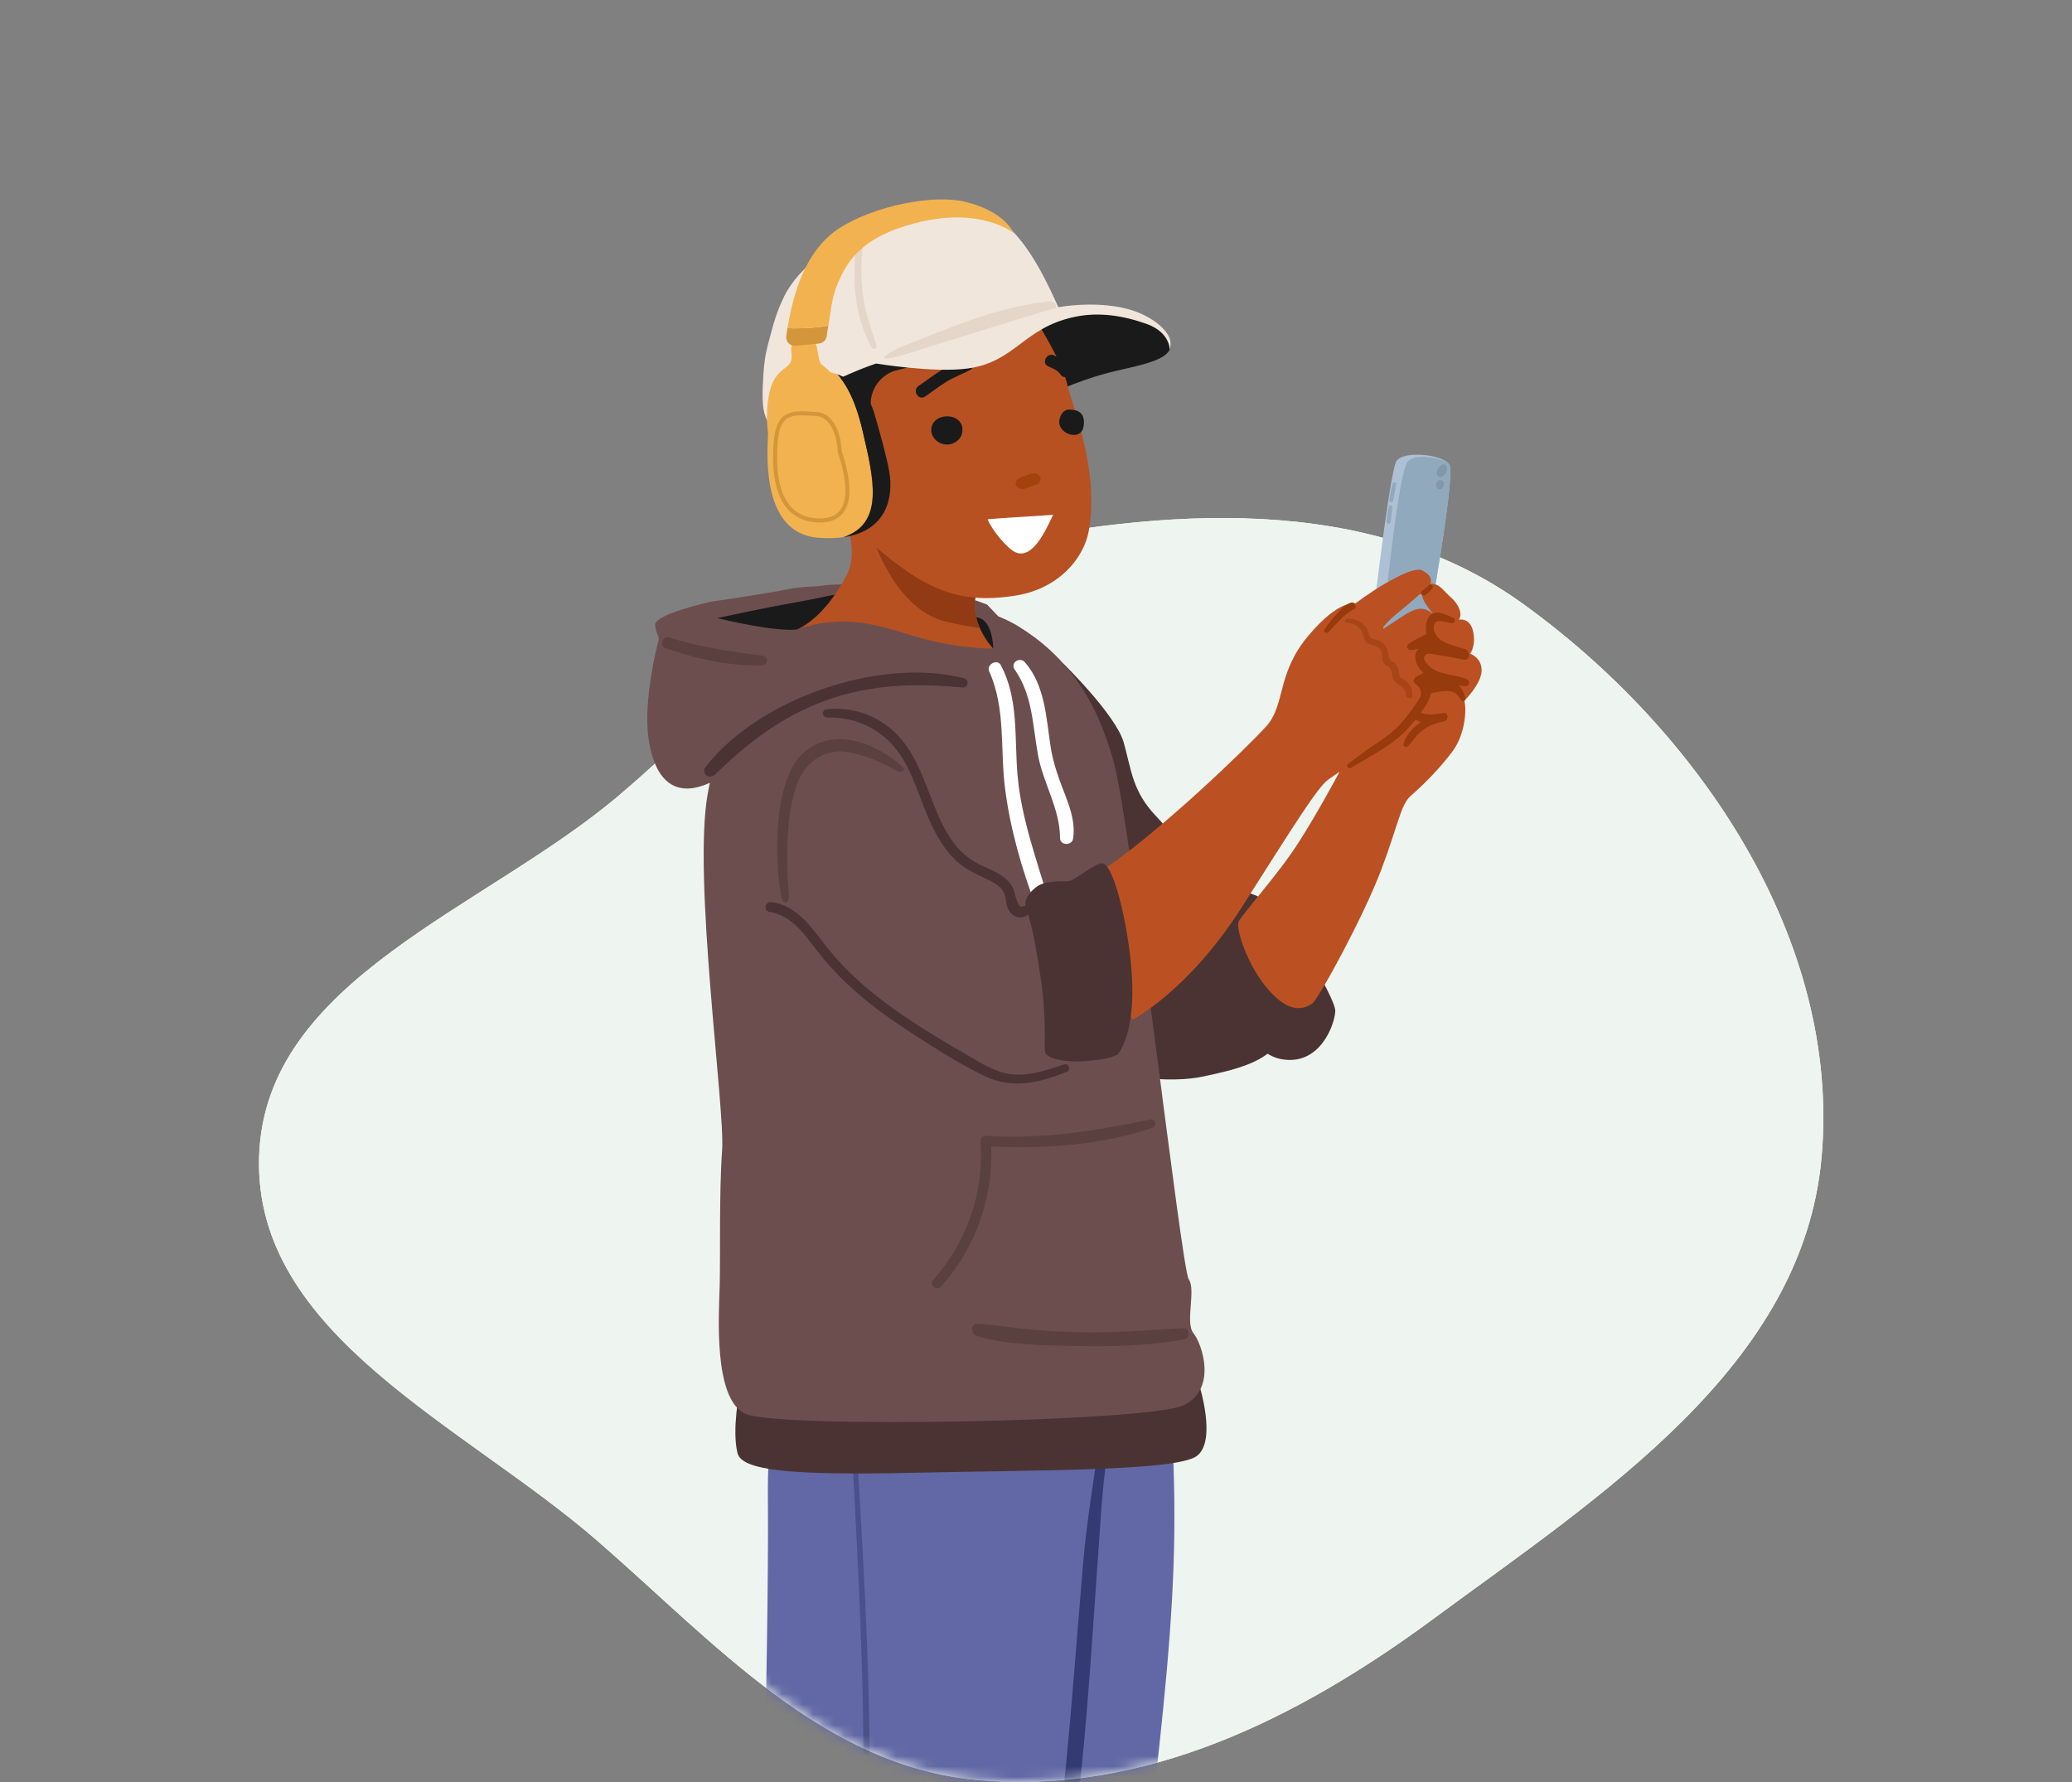 <svg width="200" height="172" viewBox="0 0 200 172" fill="none" xmlns="http://www.w3.org/2000/svg">
<rect x="0" y="0" width="200" height="172" fill="#808080" stroke="none"/>
<path fill-rule="evenodd" clip-rule="evenodd" d="M175.831 111.673C174.04 131.894 154.527 144.332 138.317 156.281C125.249 165.914 110.356 173.312 94.261 171.804C79.385 170.411 69.007 158.572 57.667 148.725C44.765 137.523 24.506 128.874 25.009 111.673C25.511 94.5 46.77 87.793 59.771 76.752C70.865 67.331 80.088 55.867 94.261 52.865C112.239 49.057 132.035 47.49 146.997 58.277C163.963 70.508 177.691 90.669 175.831 111.673Z" fill="white"/>
<path fill-rule="evenodd" clip-rule="evenodd" d="M175.831 111.673C174.04 131.894 154.527 144.332 138.317 156.281C125.249 165.914 110.356 173.312 94.261 171.804C79.385 170.411 69.007 158.572 57.667 148.725C44.765 137.523 24.506 128.874 25.009 111.673C25.511 94.5 46.77 87.793 59.771 76.752C70.865 67.331 80.088 55.867 94.261 52.865C112.239 49.057 132.035 47.49 146.997 58.277C163.963 70.508 177.691 90.669 175.831 111.673Z" fill="#EEF5F1"/>
<mask id="mask0_2215_2846" style="mask-type:alpha" maskUnits="userSpaceOnUse" x="25" y="15" width="151" height="157">
<path fill-rule="evenodd" clip-rule="evenodd" d="M175.831 111.673C174.04 131.894 154.527 144.331 138.317 156.281C125.249 165.914 110.356 173.312 94.261 171.804C79.385 170.41 69.007 158.572 57.667 148.725C44.765 137.522 24.506 128.874 25.009 111.673C25.511 94.5 46.77 87.793 59.771 76.752C53.5 64.5 70.327 18.002 84.5 15C108 15 146.997 38.5 146.997 58.277C163.963 70.508 177.691 90.669 175.831 111.673Z" fill="white"/>
</mask>
<g mask="url(#mask0_2215_2846)">
<path d="M76.259 114.52C76.259 114.52 74.034 135.376 74.121 144.545C74.263 159.39 73.09 197.671 73.222 208.451C73.354 219.23 71.339 227.902 70.422 230.434C70.422 230.434 70.553 237.683 70.087 241.648C69.621 245.613 69.711 250.346 70.224 250.628C70.737 250.91 80.086 253.137 84.205 249.997C88.324 246.856 93.46 247.876 94.59 247.777C95.72 247.678 93.664 242.79 93.664 242.79C93.664 242.79 97.051 244.291 100.538 241.369C102.928 239.367 110.609 237.898 111.501 237.497C111.86 237.336 112.037 236.929 111.913 236.555C111.574 235.529 110.877 233.61 110.088 232.52C108.976 230.982 109.746 228.625 109.666 225.853C109.586 223.081 107.995 219.787 108.204 218.46C108.412 217.134 108.316 201.158 111.025 176.567C113.521 153.909 114.871 143.155 110.596 116.716C106.323 90.277 76.257 114.52 76.257 114.52L76.259 114.52Z" fill="#6168A5"/>
<path d="M92.406 241.856C93.737 238.549 95.135 235.25 95.896 231.751C96.686 228.117 96.327 224.483 96.548 220.805C96.769 217.118 97.245 209.921 97.89 206.293C98.545 202.602 99.159 198.902 99.73 195.197C100.88 187.735 101.858 180.244 102.651 172.734C103.42 165.448 103.929 158.145 104.552 150.846C104.887 146.907 105.562 143.045 106.089 139.134C106.603 135.314 107.674 131.553 109.137 127.994C109.313 127.564 109.91 127.876 109.773 128.296C108.652 131.719 107.942 135.222 107.196 138.739C106.47 142.166 106.312 145.689 106.061 149.176C105.537 156.444 105.105 163.713 104.372 170.964C103.613 178.478 102.669 185.972 101.55 193.441C101.003 197.096 100.413 200.745 99.784 204.388C99.144 208.085 98.654 215.342 98.234 219.074C97.771 223.198 98.321 227.361 97.51 231.454C96.753 235.276 95.252 238.918 93.703 242.473C93.332 243.324 92.064 242.712 92.408 241.858L92.406 241.856Z" fill="#333A74"/>
<path opacity="0.5" d="M76.367 240.644C75.379 239.929 74.84 238.663 75.176 237.41C75.521 236.119 76.719 235.206 78.002 235.077C78.333 223.426 80.255 208.328 81.725 196.749C83.242 184.802 83.566 172.864 83.198 160.901C82.992 154.18 82.638 147.466 82.273 140.759C82.256 140.448 82.736 140.405 82.755 140.716C83.465 152.644 84.165 164.581 83.877 176.573C83.738 182.405 83.341 188.234 82.667 194.048C81.984 199.938 81.252 209.365 80.445 215.244C79.528 221.916 78.742 228.614 78.576 235.327C78.573 235.476 78.467 235.642 78.3 235.644C75.711 235.686 74.703 239.095 76.982 240.326C77.186 240.435 77.183 240.69 77.009 240.836C76.227 241.487 75.833 242.398 75.874 243.392C75.889 243.773 75.295 243.826 75.28 243.444C75.238 242.37 75.624 241.4 76.367 240.644Z" fill="#333A74"/>
<path opacity="0.5" d="M81.022 138.248C84.296 134.304 86.768 129.817 88.293 124.912C88.589 123.957 90.135 124.215 89.844 125.199C88.321 130.344 85.657 135.151 82.047 139.112C81.468 139.746 80.468 138.915 81.022 138.248Z" fill="#333A74"/>
<path d="M102.651 64.064C102.651 64.064 107.726 69.018 108.469 71.673C109.213 74.329 109.307 76.371 111.557 78.738C113.807 81.105 121.867 91.204 123.678 96.692C125.488 102.18 119.319 103.187 116.232 103.885C113.145 104.584 106.868 104.263 101.546 101.06C99.535 99.85 90.04 65.357 102.65 64.063L102.651 64.064Z" fill="#4B3333"/>
<path d="M71.399 134.187C71.399 134.187 70.624 137.995 71.187 140.251C71.601 141.912 76.107 142.423 88.197 142.153C100.287 141.883 113.52 141.994 115.512 140.541C117.504 139.089 115.73 133.591 115.73 133.591C115.73 133.591 86.11 134.609 82.222 134.646C78.335 134.683 71.398 134.186 71.398 134.186L71.399 134.187Z" fill="#4B3333"/>
<path d="M83.534 56.748C83.534 56.748 78.791 56.333 76.254 56.839C73.719 57.344 68.573 58.085 68.573 58.085C68.573 58.085 63.151 59.296 63.24 60.312C63.33 61.329 63.71 61.382 63.543 61.919C63.375 62.457 62.112 67.636 62.582 71.153C63.051 74.669 64.657 77.063 68.083 75.738C71.508 74.412 92.815 65.211 94.413 65.071C96.01 64.93 92.468 58.817 83.534 56.747L83.534 56.748Z" fill="#6D4E4E"/>
<path d="M123.026 87.683C123.026 87.683 120.463 85.164 118.869 86.558C117.274 87.953 116.484 88.728 116.518 89.117C116.552 89.506 115.356 90.492 115.969 91.957C116.584 93.423 119.785 101.451 123.597 102.214C127.41 102.977 128.843 98.853 128.889 97.595C128.935 96.337 124.212 88.599 123.025 87.684L123.026 87.683Z" fill="#4B3333"/>
<path d="M69.47 124.045C69.546 121.195 69.406 115.099 69.702 111.027C69.998 106.955 66.848 84.709 68.314 76.599C69.778 68.489 73.904 62.03 74.301 60.481C74.792 58.562 75.144 59.178 76.549 57.633C77.954 56.088 82.427 56.445 82.427 56.445C82.427 56.445 90.09 56.24 95.28 58.358L96.363 59.492C96.931 59.724 97.457 59.971 97.925 60.232C98.034 60.293 98.14 60.354 98.242 60.417C102.788 63.191 105.812 67.296 107.518 73.612C109.224 79.928 114.027 122.447 114.744 123.477C115.462 124.507 114.375 127.665 115.201 128.685C116.027 129.706 117.52 134.037 114.261 135.635C111.001 137.233 74.978 137.925 71.908 136.445C68.839 134.965 69.393 126.896 69.47 124.046L69.47 124.045Z" fill="#6D4E4E"/>
<path d="M93.753 62.097L95.873 62.599C95.873 62.599 95.877 59.357 93.887 59.591C91.897 59.825 93.753 62.097 93.753 62.097Z" fill="#1A1A1A"/>
<path d="M96.603 64.199C98.362 67.498 97.899 71.279 98.223 74.876C98.605 79.109 100.083 82.984 101.24 87.03C101.474 87.846 100.304 88.306 99.996 87.495C98.623 83.873 97.507 79.969 97.014 76.121C96.525 72.309 97.102 68.391 95.479 64.796C95.183 64.14 96.259 63.553 96.604 64.199L96.603 64.199Z" fill="white"/>
<path d="M98.934 63.927C100.877 66.161 100.984 69.284 101.41 72.072C101.668 73.76 102.242 75.255 102.856 76.835C103.364 78.147 103.797 79.531 103.581 80.95C103.475 81.647 102.322 81.623 102.32 80.889C102.313 78.044 100.69 75.618 100.189 72.852C99.67 69.985 99.675 67.105 97.947 64.63C97.489 63.975 98.433 63.349 98.935 63.927L98.934 63.927Z" fill="white"/>
<path d="M76.965 60.742C76.965 60.742 75.528 61.139 69.239 59.666C69.239 59.666 73.382 58.732 77.057 58.096C80.733 57.459 85.923 55.953 87.668 56.831C89.09 57.547 81.207 59.556 78.198 60.325C77.516 60.5 76.965 60.742 76.965 60.742Z" fill="#1A1A1A"/>
<path d="M81.507 49.99C81.507 49.99 82.944 53.18 81.733 55.498C79.335 60.093 76.65 60.846 76.965 60.742C81.752 59.155 84.839 60.41 88.497 61.475C92.615 62.675 95.873 62.599 95.873 62.599C95.873 62.599 92.246 58.888 95.325 55.241C96.189 54.218 81.507 49.99 81.507 49.99Z" fill="#B75122"/>
<path d="M91.284 59.995C86.396 58.828 84.256 51.909 84.256 51.909L94.325 54.354C95.085 54.732 95.491 55.046 95.326 55.241C93.665 57.208 93.956 59.193 94.575 60.604C93.68 60.494 92.596 60.307 91.284 59.995L91.284 59.995Z" fill="#913A13"/>
<path d="M101.337 35.591C101.394 35.23 101.431 34.847 101.534 34.535C101.752 33.877 102.039 33.242 102.342 32.619C102.841 31.596 101.811 25.285 87.441 23.233C84.445 22.805 83.88 25.775 81.426 27.552C78.972 29.329 76.1 31.534 75.378 34.485C74.824 36.753 73.601 38.875 74.653 40.968C74.915 41.491 75.281 41.665 75.592 42.154C75.8 42.483 75.289 43.309 75.158 43.603C74.668 44.699 74.923 45.781 75.325 46.918C75.881 48.495 77.001 49.921 78.645 50.191C78.71 50.202 86.806 52.247 88.263 51.453C90.346 50.318 92.554 48.906 93.595 46.729C94.203 45.457 95.304 44.303 96.124 43.156C97.034 41.881 97.933 40.597 98.825 39.308C99.18 38.794 99.523 38.272 99.896 37.77C100.238 37.31 100.899 36.826 101.14 36.327C101.24 36.117 101.294 35.86 101.337 35.592L101.337 35.591Z" fill="#1A1A1A"/>
<path d="M101.334 38.096C101.334 38.096 103.529 36.897 106.962 35.99C110.397 35.083 115.371 34.635 111.752 31.305C108.132 27.975 100.393 30.492 100.393 30.492L101.334 38.096L101.334 38.096Z" fill="#1A1A1A"/>
<path d="M103.02 37.135C103.378 38.843 106.165 45.303 105.099 51.221C104.611 53.924 102.17 56.796 98.139 57.467C91.954 58.495 88.676 56.49 83.134 51.578C83.134 51.578 76.585 49.821 78.129 43.779C79.264 39.337 83.533 44.735 83.533 44.735C83.533 44.735 83.963 42.452 84.04 38.929C84.073 37.391 85.133 36.066 86.625 35.718C91.128 34.667 97.399 32.167 98.666 28.85C98.666 28.85 102.433 34.333 103.02 37.135Z" fill="#B75122"/>
<path d="M100.402 46.032C100.277 45.744 99.871 45.597 99.521 45.722C99.176 45.843 98.831 45.966 98.487 46.088C98.138 46.212 97.945 46.556 98.071 46.847C98.196 47.135 98.602 47.281 98.952 47.157C99.297 47.035 99.642 46.913 99.987 46.791C100.335 46.667 100.529 46.323 100.402 46.032Z" fill="#A5410C"/>
<path d="M93.034 34.671C92.295 35.07 91.5 35.349 90.781 35.789C90.052 36.235 89.381 36.772 88.67 37.245C88.028 37.672 88.637 38.707 89.284 38.277C89.995 37.804 90.665 37.264 91.395 36.821C92.115 36.385 92.908 36.102 93.648 35.703C94.329 35.336 93.716 34.304 93.035 34.671L93.034 34.671Z" fill="#1A1A1A"/>
<path d="M103.387 35.527C102.97 34.904 102.409 34.61 101.748 34.305C101.054 33.986 100.476 35.035 101.177 35.359C101.614 35.56 102.08 35.721 102.36 36.138C102.787 36.777 103.816 36.168 103.386 35.527L103.387 35.527Z" fill="#1A1A1A"/>
<path d="M101.653 49.689C100.962 51.136 99.699 53.995 98.055 53.321C97.194 52.969 95.674 51.035 95.328 50.118C97.174 49.944 99.804 49.842 101.653 49.688L101.653 49.689Z" fill="white"/>
<path d="M89.913 41.264C89.695 42.458 91.124 43.318 92.166 42.709C92.426 42.557 92.661 42.344 92.785 42.068C92.867 41.887 92.897 41.686 92.898 41.487C92.899 41.282 92.866 41.074 92.77 40.894C92.191 39.823 90.218 40.001 89.931 41.183C89.924 41.21 89.918 41.237 89.913 41.264L89.913 41.264Z" fill="#1A1A1A"/>
<path d="M102.255 40.579C102.318 40.061 102.677 39.507 103.213 39.531C103.66 39.551 104.094 39.599 104.401 39.968C104.669 40.292 104.666 40.9 104.563 41.294C104.239 42.535 102.332 41.924 102.249 40.828C102.242 40.748 102.245 40.664 102.256 40.578L102.255 40.579Z" fill="#1A1A1A"/>
<path d="M84.528 21.694C83.82 20.687 81.037 22.059 81.42 23.246C81.532 23.59 81.63 23.463 81.976 23.343C82.732 23.079 83.492 22.465 84.254 22.136C84.504 22.029 84.714 21.958 84.528 21.694Z" fill="#E5D6CA"/>
<path d="M84.567 35.088C84.403 35.141 84.24 35.2 84.076 35.259C83.64 35.416 83.209 35.583 82.779 35.758C82.158 36.012 81.543 36.282 80.937 36.569C80.215 36.909 79.492 37.253 78.811 37.67C76.544 39.058 75.262 40.529 74.678 41.13C74.472 41.343 73.877 40.578 73.704 39.524C73.586 38.803 73.598 37.918 73.63 37.187C73.667 36.312 73.709 35.614 73.824 34.745C73.95 33.796 74.251 32.823 74.491 31.897C74.738 30.944 75.053 30.006 75.458 29.107C75.543 28.918 75.632 28.731 75.725 28.545C78.546 22.944 88.841 19.426 92.812 19.8C97.46 20.24 99.968 24.778 102.154 29.643C102.163 29.665 102.854 29.545 102.9 29.539C104.445 29.36 106.028 29.337 107.57 29.564C108.497 29.7 109.421 29.931 110.273 30.329C111.177 30.75 112.233 31.461 112.755 32.348C113.001 32.766 113.101 33.299 112.904 33.743C112.884 33.142 112.581 32.572 112.153 32.151C111.739 31.743 111.208 31.451 110.663 31.259C108.389 30.454 106.031 30.08 103.642 30.603C98.76 31.672 98.022 34.924 93.419 35.566C90.191 36.015 84.568 35.089 84.568 35.089L84.567 35.088Z" fill="#F1E6DC"/>
<path d="M101.038 29.119C96.223 29.641 91.572 31.673 87.059 33.448C85.999 33.866 83.492 35.411 87.773 34.077C91.922 32.785 101.509 29.778 101.915 29.733C102.067 29.377 101.639 28.971 101.038 29.12L101.038 29.119Z" fill="#E5D6CA"/>
<path d="M82.818 22.74C82.139 26.266 82.37 30.366 84.133 33.562C84.284 33.837 84.697 33.587 84.603 33.31C84.028 31.61 83.46 29.96 83.254 28.165C83.049 26.387 83.116 24.607 83.439 22.849C83.513 22.448 82.895 22.342 82.818 22.741L82.818 22.74Z" fill="#E5D6CA"/>
<path d="M83.257 41.54C82.486 38.218 81.397 36.723 80.816 36.125C80.062 35.859 79.241 35.743 78.395 35.81C78.229 35.823 78.061 35.84 77.888 35.863C74.54 36.287 74.087 39.475 74.194 40.523C74.302 41.57 72.661 51.444 79.027 51.907C79.926 51.973 80.718 51.948 81.411 51.849C85.381 50.512 84.352 46.258 83.256 41.539L83.257 41.54Z" fill="#F2B24F"/>
<path d="M84.375 39.842C83.858 38.081 82.507 36.724 80.817 36.126C81.398 36.724 82.486 38.219 83.257 41.541C84.353 46.26 85.383 50.513 81.412 51.851C85.632 51.253 86.271 47.924 85.83 45.492C85.565 44.024 84.928 41.721 84.374 39.843L84.375 39.842Z" fill="#1A1A1A"/>
<path d="M79.527 50.412C80.364 50.339 80.998 50.021 81.413 49.464C82.237 48.36 82.181 46.376 81.25 43.566C81.237 43.189 81.061 39.897 78.752 39.76L78.576 39.75C76.46 39.621 74.931 39.528 74.679 42.676C74.513 44.743 74.611 47.542 76.027 49.141C76.741 49.949 77.722 50.38 78.942 50.427C79.147 50.434 79.342 50.43 79.527 50.414L79.527 50.412ZM76.933 40.105C77.387 40.065 77.925 40.098 78.554 40.136L78.73 40.148C80.774 40.269 80.865 43.571 80.865 43.604L80.866 43.634L80.875 43.663C81.759 46.321 81.839 48.247 81.105 49.232C80.678 49.804 79.954 50.075 78.957 50.039C77.846 49.997 76.958 49.609 76.316 48.884C74.992 47.387 74.906 44.699 75.065 42.708C75.224 40.741 75.82 40.205 76.934 40.107L76.933 40.105Z" fill="#D3963A"/>
<path d="M83.012 43.005C83.012 43.005 81.766 43.32 81.513 42.742C81.26 42.163 80.149 37.604 78.678 36.95C77.905 36.605 75.893 36.891 75.15 37.859C74.416 38.816 74.212 40.003 74.205 42.137C74.205 42.137 73.791 40.339 74.237 38.056C74.683 35.773 75.937 35.664 76.291 35.005C76.645 34.346 76.053 33.382 76.656 33.183C77.258 32.984 78.452 32.707 78.702 33.108C78.952 33.509 78.984 34.961 79.32 35.197C79.656 35.434 80.967 36.474 81.546 38.273C82.125 40.072 83.011 43.006 83.011 43.006L83.012 43.005Z" fill="#F2B24F"/>
<path d="M75.892 32.448C75.824 32.973 76.26 33.425 76.786 33.375L79.062 33.156C79.445 33.119 79.751 32.82 79.798 32.437C79.831 32.169 79.881 31.827 79.959 31.43C78.344 31.731 76.676 31.705 76.01 31.677C75.961 31.962 75.921 32.222 75.892 32.448Z" fill="#D3963A"/>
<path d="M93.307 19.509C90.152 18.69 84.424 19.867 81.079 21.984C77.386 24.32 76.431 29.269 76.01 31.678C76.674 31.705 78.342 31.731 79.958 31.43C80.106 30.663 80.279 28.867 80.689 27.803C81.642 25.334 82.996 22.965 88.231 21.567C94.647 19.853 97.831 22.486 97.831 22.486C97.831 22.486 97.091 20.491 93.306 19.509L93.307 19.509Z" fill="#F2B24F"/>
<path d="M79.331 93.646C79.331 93.646 85.866 98.856 89.208 100.491C92.551 102.126 96.626 104.82 98.716 104.957C100.808 105.095 105.275 101.33 105.275 101.33L100.235 87.634L98.33 87.801C98.33 87.801 98.404 86.831 96.878 85.84C95.352 84.849 92.603 82.681 92.603 82.681L78.5 91.47L79.33 93.646L79.331 93.646Z" fill="#6D4E4E"/>
<path d="M138.456 57.043C138.456 57.043 140.405 45.852 139.912 44.873C139.419 43.895 135.513 43.42 134.794 44.505C134.075 45.59 132.139 62.925 132.139 62.925L136.948 62.094L138.478 60.637L138.457 57.042L138.456 57.043Z" fill="#AEC0D3"/>
<path d="M139.911 44.874C139.853 44.759 139.746 44.65 139.603 44.551C138.695 44.177 136.692 43.763 135.913 44.51C134.974 45.41 133.635 59.116 133.635 59.116L131.568 63.384L138.675 60.921L138.263 57.382L138.458 57.357L138.456 57.044C138.456 57.044 140.405 45.853 139.912 44.874L139.911 44.874Z" fill="#91A9BC"/>
<path d="M134.414 46.685C134.292 47.203 134.172 47.726 134.099 48.253C134.066 48.497 134.429 48.566 134.477 48.323C134.578 47.799 134.66 47.273 134.767 46.751C134.813 46.523 134.466 46.461 134.413 46.686L134.414 46.685Z" fill="#91A9BC"/>
<path d="M134.053 48.906C133.936 49.366 133.886 49.856 133.84 50.328C133.817 50.578 134.2 50.651 134.226 50.399C134.273 49.922 134.351 49.445 134.389 48.968C134.407 48.749 134.109 48.69 134.053 48.906Z" fill="#91A9BC"/>
<path d="M139.459 44.854C139.243 44.772 139.072 44.885 138.961 45.054C138.727 45.246 138.561 45.638 138.758 45.916C138.993 46.248 139.392 45.922 139.541 45.682C139.689 45.443 139.801 44.985 139.459 44.854L139.459 44.854Z" fill="#8098AA"/>
<path d="M139.122 46.364C139.09 46.335 139.045 46.319 138.987 46.325C138.745 46.355 138.599 46.629 138.608 46.859C138.619 47.094 138.852 47.301 139.089 47.208C139.201 47.164 139.261 47.058 139.304 46.952C139.349 46.842 139.39 46.727 139.369 46.606C139.346 46.479 139.238 46.389 139.123 46.364L139.122 46.364Z" fill="#8098AA"/>
<path d="M143.011 64.763C142.964 66.052 141.343 67.64 141.343 67.64C141.572 68.423 141.465 70.843 140.176 72.562C138.887 74.282 137.267 75.87 136.226 76.764C135.185 77.659 135.022 79.44 133.336 83.926C131.651 88.411 127.243 96.51 126.637 96.884C126.029 97.259 124.657 98.022 122.529 95.638C120.4 93.254 119.286 89.657 119.547 88.992C119.808 88.326 123.31 84.484 125.28 81.419C127.25 78.355 129.309 74.479 129.309 74.479L128.254 75.215C127.198 75.951 125.098 79.348 119.897 87.516C114.696 95.683 109.337 98.403 109.337 98.403C109.337 98.403 101.187 87.551 106.621 83.86C112.056 80.17 120.314 72.216 122.209 70.122C124.104 68.027 123.203 65.054 126.243 61.413C129.282 57.773 130.766 58.285 130.766 58.285C132.005 57.371 133.305 56.495 134.674 55.791C135.316 55.461 136.014 55.108 136.733 55.005C136.857 54.987 136.985 54.976 137.109 55.001C137.261 55.03 137.398 55.112 137.528 55.198C137.721 55.328 137.91 55.478 138.026 55.68C138.142 55.883 138.174 56.148 138.054 56.347C138.481 56.276 138.9 56.525 139.211 56.829C139.542 57.152 139.845 57.487 140.188 57.791C140.46 58.032 140.771 58.494 140.891 58.844C141.106 59.468 140.817 59.814 140.817 59.814C140.817 59.814 141.914 59.558 142.199 60.978C142.483 62.399 141.905 63.093 141.905 63.093C141.905 63.093 143.058 63.474 143.011 64.763ZM138.397 59.309C138.061 58.938 137.762 58.535 137.505 58.105C137.388 57.911 137.328 57.725 137.261 57.513C137.191 57.294 137.128 57.278 136.953 57.431C136.387 57.927 135.828 58.421 135.241 58.894C134.658 59.364 134.08 59.848 133.6 60.427C133.537 60.503 133.476 60.619 133.545 60.69C134.018 60.378 134.493 60.067 134.966 59.755C135.242 59.573 135.519 59.392 135.803 59.224C136.288 58.936 136.841 58.68 137.396 58.777C137.772 58.843 138.102 59.065 138.398 59.309L138.397 59.309Z" fill="#BB5122"/>
<path d="M130.398 58.168C129.839 58.329 129.423 58.836 129.042 59.251C128.608 59.723 128.182 60.23 127.842 60.776C127.699 61.007 128.048 61.176 128.213 61.015C128.978 60.271 129.668 59.307 130.645 58.833C131.052 58.635 130.839 58.041 130.398 58.168Z" fill="#973A0C"/>
<path d="M137.718 63.137C137.965 63.009 138.646 63.205 138.915 63.242C139.717 63.348 140.508 63.512 141.3 63.675C141.74 63.766 141.923 63.264 141.72 62.975C141.711 62.848 141.638 62.731 141.473 62.676C140.643 62.398 139.557 62.209 138.877 61.613C138.526 61.305 138.177 60.58 138.514 60.128C138.806 59.735 139.728 60.112 140.139 60.154C140.426 60.184 140.594 59.778 140.301 59.647C139.767 59.411 138.857 58.927 138.279 59.223C137.722 59.508 137.563 60.358 137.642 60.916C137.655 61.008 137.675 61.094 137.698 61.179C137.118 61.503 136.506 61.762 135.958 62.145C135.695 62.328 135.849 62.786 136.177 62.745C136.436 62.711 136.688 62.665 136.937 62.62C136.662 62.848 136.535 63.204 136.651 63.742C136.754 64.225 137.04 64.628 137.405 64.947C137.184 65.062 136.961 65.177 136.738 65.288C136.483 65.415 136.336 65.799 136.616 66.001C137.098 66.347 137.345 66.846 137.03 67.384C136.822 67.739 136.574 68.076 136.336 68.412C135.835 69.12 135.301 69.809 134.663 70.398C134.014 70.999 133.266 71.475 132.533 71.965C131.705 72.518 130.942 73.148 130.131 73.719C129.877 73.898 130.147 74.269 130.408 74.111C132.476 72.856 134.694 71.826 136.257 69.909C136.372 69.768 136.492 69.621 136.614 69.472C136.617 69.473 136.619 69.475 136.621 69.476C136.799 69.571 136.981 69.64 137.166 69.691C136.377 70.205 135.725 70.911 135.474 71.796C135.4 72.058 135.768 72.189 135.926 72.009C136.395 71.475 136.767 70.902 137.345 70.469C137.853 70.09 138.425 69.837 139.034 69.694C139.15 69.673 139.266 69.649 139.381 69.625C139.881 69.517 139.823 68.711 139.31 68.816C138.571 68.943 137.847 69.075 137.144 68.794C137.477 68.346 137.781 67.875 137.978 67.394C138.042 67.236 138.08 67.086 138.094 66.942C138.615 66.783 139.137 66.684 139.686 66.701C140.013 66.711 140.292 66.734 140.544 66.957C140.737 67.127 140.899 67.383 141.047 67.592C141.166 67.76 141.488 67.669 141.446 67.445C141.353 66.938 141.159 66.448 140.759 66.164C141.016 66.196 141.268 66.217 141.508 66.224C141.854 66.234 141.918 65.7 141.623 65.572C140.423 65.049 138.758 65.2 137.82 64.165C137.569 63.889 137.196 63.407 137.716 63.137L137.718 63.137Z" fill="#973A0C"/>
<path d="M137.897 56.503C137.718 56.711 137.516 56.858 137.291 57.012C137.021 57.196 137.314 57.613 137.585 57.428C137.832 57.259 138.056 57.028 138.254 56.805C138.454 56.578 138.094 56.275 137.896 56.503L137.897 56.503Z" fill="#973A0C"/>
<path opacity="0.5" d="M135.989 65.991C135.883 65.858 135.761 65.759 135.623 65.659C135.461 65.56 135.298 65.462 135.136 65.364C135.045 65.159 135.008 64.95 135.025 64.737C134.94 64.389 134.825 64.133 134.519 63.918C134.227 63.712 134.118 63.717 134.036 63.331C133.982 63.078 134.006 62.858 133.894 62.615C133.74 62.28 133.459 61.99 133.123 61.837C132.812 61.694 132.437 61.767 132.211 61.432C132.11 61.282 132.103 61.028 132.028 60.861C131.677 60.089 130.828 59.596 129.991 59.738C129.801 59.771 129.753 60.082 129.974 60.104C130.564 60.164 131.095 60.365 131.417 60.9C131.598 61.201 131.593 61.58 131.786 61.868C131.941 62.101 132.139 62.177 132.392 62.264C132.708 62.374 133.035 62.408 133.247 62.71C133.49 63.058 133.379 63.25 133.433 63.597C133.467 63.813 133.53 64.01 133.695 64.165C133.794 64.257 133.974 64.279 134.062 64.365C134.351 64.648 134.328 64.97 134.397 65.31C134.576 66.185 135.691 66.086 135.727 67.141C135.738 67.478 136.312 67.516 136.329 67.169C136.35 66.728 136.272 66.347 135.991 65.994L135.989 65.991Z" fill="#973A0C"/>
<path d="M79.782 68.456C82.055 68.201 84.336 68.908 86.077 70.415C88.023 72.101 88.939 74.574 89.837 76.915C90.77 79.35 91.865 82.008 94.281 83.3C95.179 83.781 96.189 84.088 96.987 84.744C97.314 85.014 97.596 85.34 97.783 85.724C97.929 86.026 98.23 87.717 98.666 87.499C98.787 87.439 98.895 87.436 98.988 87.466C98.885 86.899 99.176 86.296 99.981 85.65C100.877 84.928 102.492 85.108 103.128 85.052C103.763 84.996 105.541 83.395 106.335 83.325C107.605 83.214 109.214 90.624 109.302 95.275C109.391 99.926 107.958 101.819 107.799 101.833C107.639 101.847 107.351 102.194 104.97 102.403C102.588 102.612 101.104 102.099 100.904 101.635C100.704 101.17 101.128 98.723 100.391 93.968C99.833 90.376 99.469 88.968 99.231 88.225C99.184 88.307 99.113 88.379 99.011 88.43C98.344 88.764 97.628 88.399 97.311 87.748C97.047 87.209 97.151 86.576 96.841 86.045C96.535 85.522 95.948 85.203 95.426 84.94C94.401 84.423 93.365 84.021 92.487 83.254C91.619 82.496 90.938 81.538 90.382 80.535C89.093 78.207 88.52 75.549 87.155 73.265C85.582 70.632 82.908 69.177 79.852 69.257C79.341 69.27 79.267 68.516 79.782 68.457L79.782 68.456Z" fill="#4B3333"/>
<path d="M74.455 87.067C77.081 87.41 78.463 89.753 79.988 91.641C81.789 93.869 83.979 95.746 86.3 97.406C88.594 99.048 91.026 100.481 93.464 101.894C94.753 102.641 96.08 103.498 97.589 103.685C99.322 103.899 101.085 103.272 102.707 102.737C103.172 102.584 103.43 103.273 102.974 103.454C100.291 104.515 97.707 105.166 94.987 103.84C92.441 102.599 89.982 101.011 87.611 99.463C85.236 97.912 82.949 96.198 80.957 94.166C80.005 93.195 79.151 92.152 78.329 91.069C77.256 89.657 76.115 88.315 74.281 88.021C73.665 87.922 73.841 86.985 74.455 87.066L74.455 87.067Z" fill="#4B3333"/>
<path d="M68.107 74.019C70.882 70.46 75.276 67.921 79.478 66.482C83.697 65.037 88.665 64.354 93.045 65.465C93.614 65.609 93.461 66.413 92.881 66.359C88.398 65.94 84.174 66.036 79.874 67.553C75.567 69.073 72.246 71.634 69.003 74.774C68.471 75.29 67.633 74.627 68.106 74.019L68.107 74.019Z" fill="#4B3333"/>
<path opacity="0.5" d="M90.073 123.531C93.346 119.884 94.998 115.073 94.65 110.172C94.625 109.815 94.916 109.615 95.238 109.634C100.662 109.966 105.778 109.16 111.061 108.043C111.524 107.946 111.682 108.704 111.243 108.854C106.326 110.531 100.848 110.908 95.673 110.653C95.886 115.611 94.157 120.482 90.84 124.176C90.409 124.655 89.641 124.012 90.072 123.53L90.073 123.531Z" fill="#4B3333"/>
<path opacity="0.5" d="M94.345 127.778C95.903 127.829 97.453 128.13 99.004 128.281C100.745 128.451 102.491 128.554 104.24 128.591C107.569 128.661 110.859 128.396 114.176 128.188C114.891 128.143 114.959 129.163 114.273 129.287C110.951 129.885 107.501 129.989 104.131 129.923C100.934 129.86 97.378 129.855 94.29 128.96C93.705 128.791 93.619 127.754 94.345 127.778Z" fill="#4B3333"/>
<path opacity="0.5" d="M77.519 72.686C80.426 70.075 84.487 71.698 87.079 73.965C87.53 74.359 87.021 74.668 86.462 74.355C85.07 73.575 83.882 73.051 82.293 72.671C80.624 72.272 79.06 72.719 77.913 74.001C75.65 76.531 75.888 83.402 76.145 86.464C76.21 87.233 75.572 87.354 75.427 86.631C74.728 83.128 74.629 75.281 77.519 72.686Z" fill="#4B3333"/>
<path opacity="0.5" d="M64.549 61.514C67.584 62.477 70.524 62.899 73.666 63.3C74.172 63.365 74.137 64.183 73.624 64.205C70.505 64.338 67.145 63.591 64.219 62.543C63.647 62.338 63.96 61.328 64.549 61.514Z" fill="#4B3333"/>
</g>
</svg>
